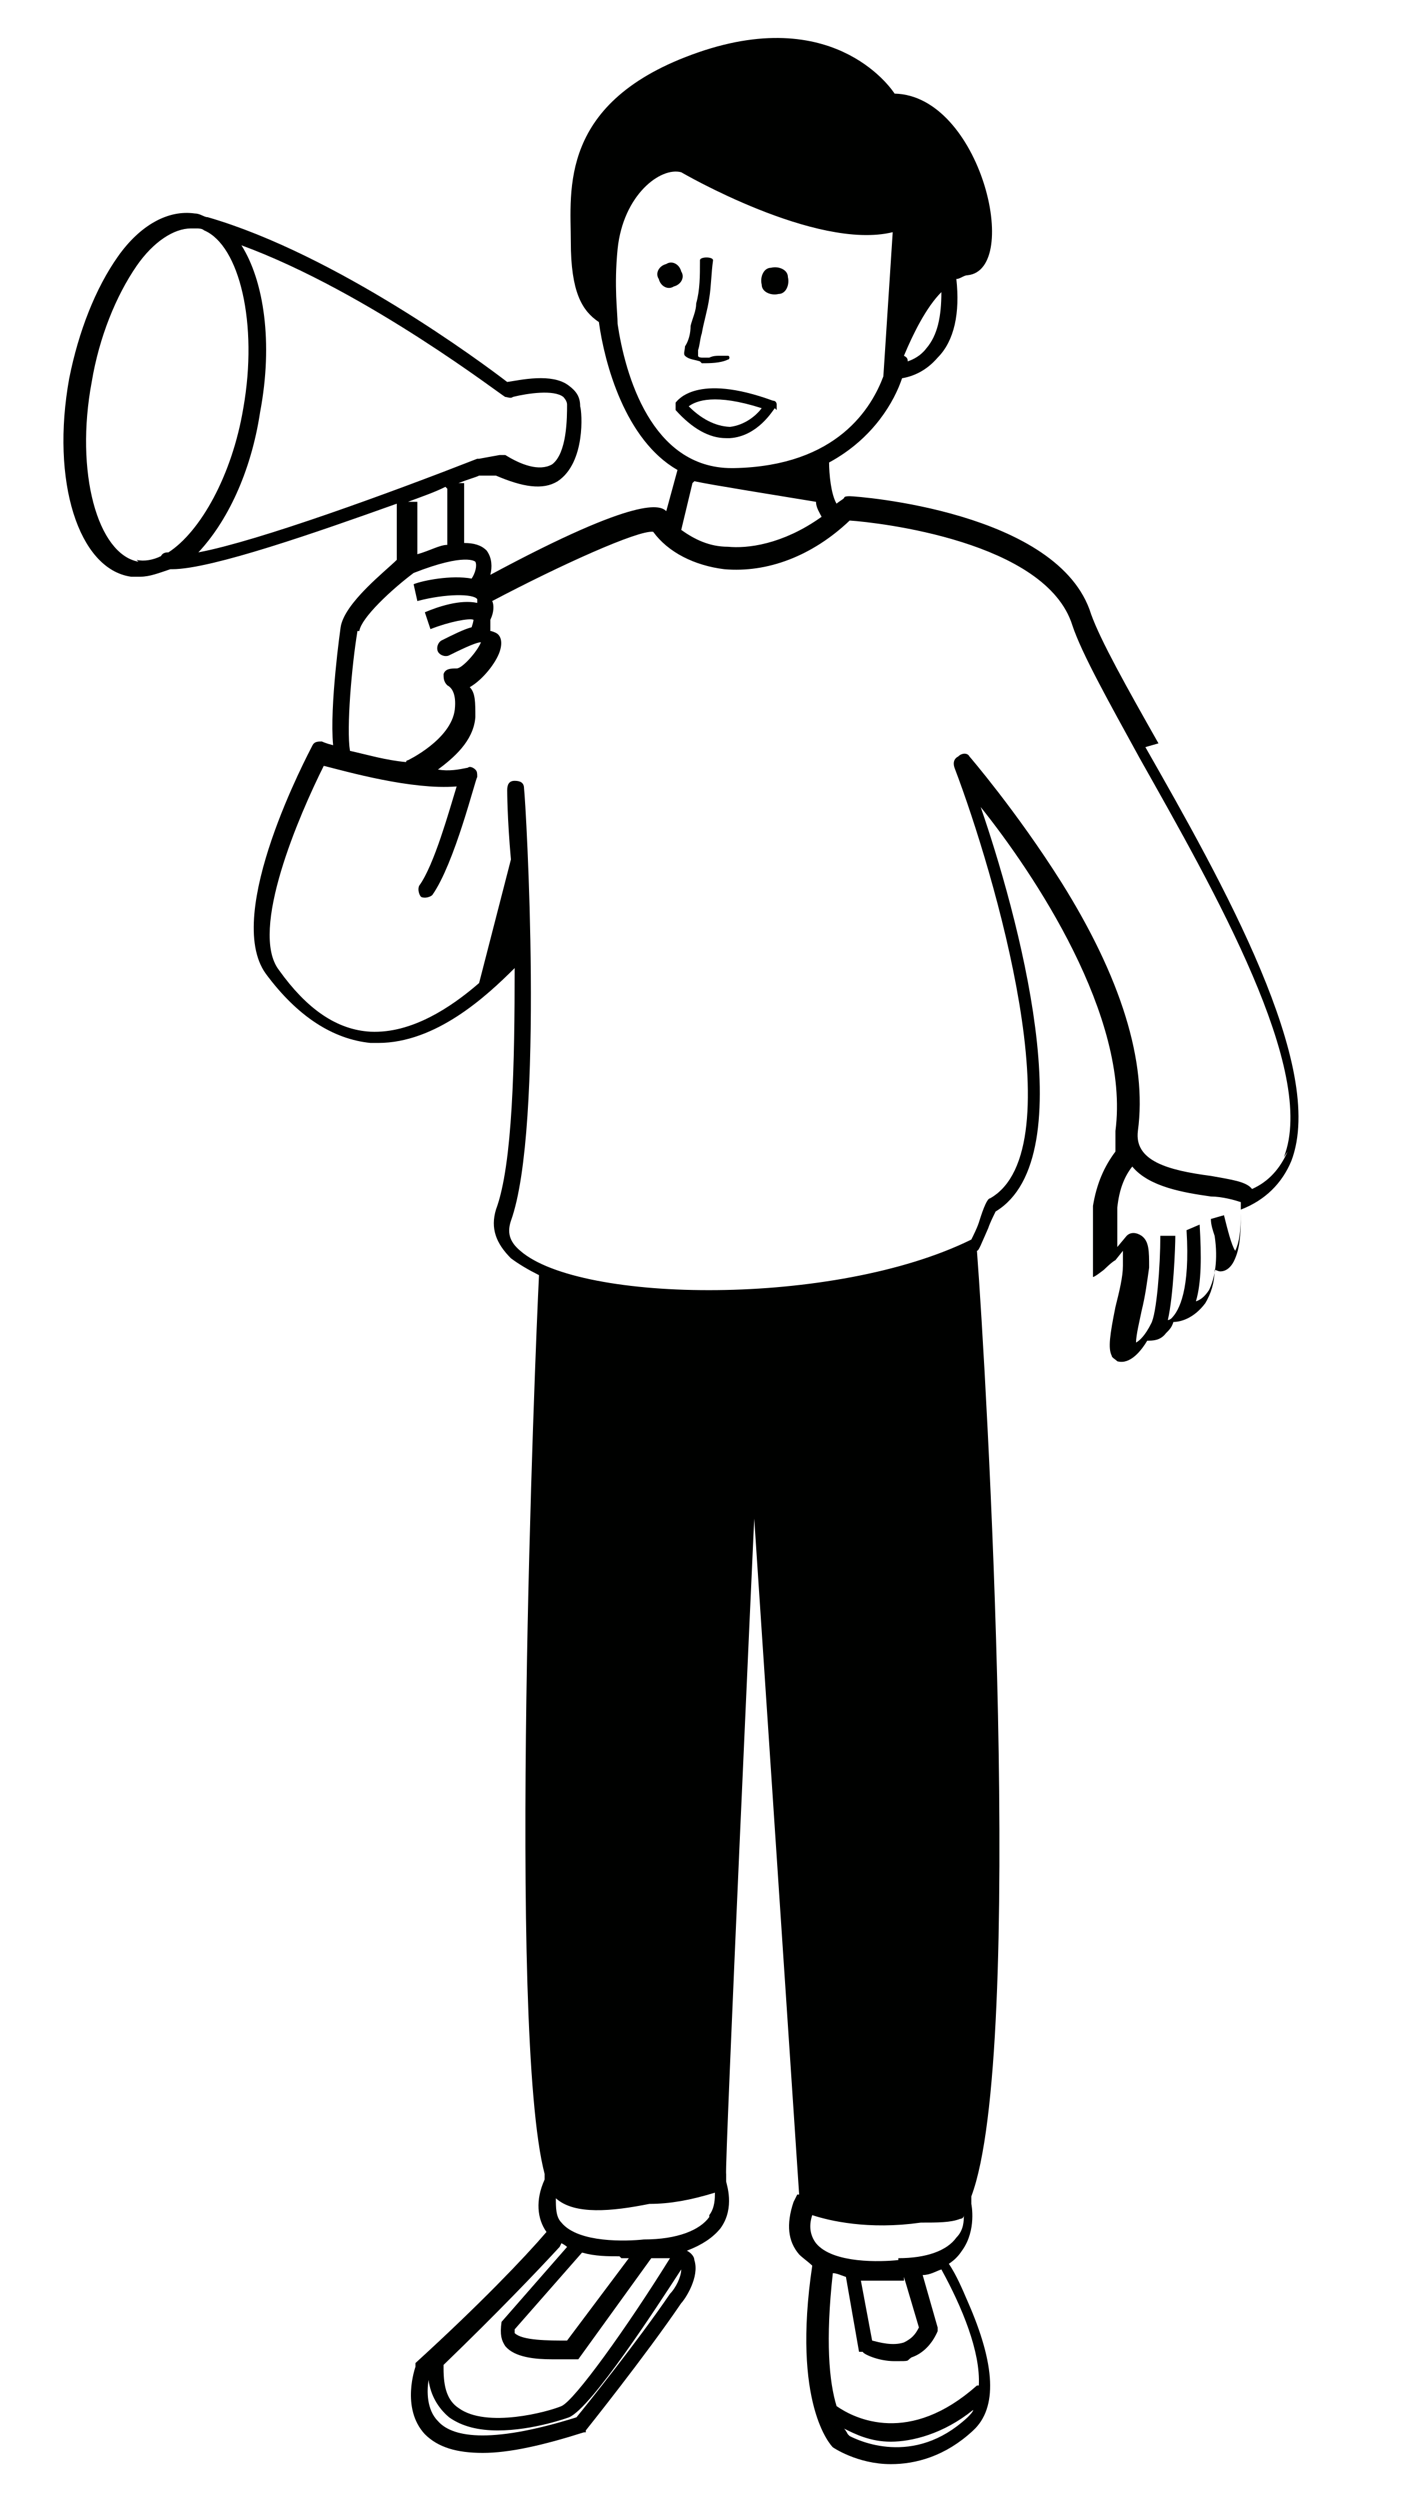<?xml version="1.0" encoding="UTF-8"?>
<svg id="Calque_1" xmlns="http://www.w3.org/2000/svg" version="1.1" viewBox="0 0 75.5 133.5">
  <!-- Generator: Adobe Illustrator 29.3.1, SVG Export Plug-In . SVG Version: 2.1.0 Build 151)  -->
  <defs>
    <style>
      .st0 {
        fill: #000100;
      }
    </style>
  </defs>
  <path class="st0" d="M61.9,39.7c-1.7-3-3.1-5.5-3.6-6.9-1.7-5.5-12.5-6.3-12.9-6.3-.1,0-.3,0-.3.1-.1.1-.3.2-.4.3-.3-.5-.4-1.6-.4-2.2,2.4-1.3,3.5-3.3,3.9-4.5.6-.1,1.3-.4,1.9-1.1.9-.9,1.2-2.4,1-4.2.2,0,.4-.2.6-.2,2.9-.3.7-9.6-3.9-9.7,0,0-3-4.8-10.5-2.2-7.5,2.6-6.8,7.4-6.8,10.1s.6,3.7,1.5,4.3c.3,2.2,1.4,6.3,4.2,7.9l-.6,2.2c-.3-.3-1.4-.9-9.4,3.4.1-.4.1-.9-.2-1.3-.3-.3-.7-.4-1.2-.4v-3.2c-.1,0-.3,0-.3,0,.5-.2.9-.3,1.1-.4h.9c1.4.6,2.5.8,3.3.3,1.5-1,1.3-3.7,1.2-4,0-.5-.2-.8-.6-1.1-.9-.7-2.6-.3-3.3-.2-1.3-1-9.1-6.8-16-8.8-.2,0-.4-.2-.7-.2-1.4-.2-2.9.6-4.1,2.3-1.2,1.7-2.1,4-2.6,6.5-1,5.5.5,10.2,3.3,10.6.2,0,.3,0,.5,0,.5,0,1-.2,1.6-.4,0,0,0,0,.1,0,2.1,0,7.8-2,12-3.5v3c-.6.6-2.8,2.3-3,3.6,0,0-.6,4.2-.4,6.3-.4-.1-.6-.2-.6-.2-.2,0-.4,0-.5.2-.2.4-4.8,9-2.5,12.2,1.7,2.3,3.6,3.5,5.6,3.7.1,0,.3,0,.4,0,3.1,0,5.8-2.5,7.3-4,0,5-.1,10.5-1,12.9-.3,1,0,1.8.8,2.6.4.3.9.6,1.5.9-.2,4-1.7,40.4.3,48v.3c-.5,1.1-.4,2.1.1,2.8-1.2,1.4-3.6,3.9-7,7h0c0,0,0,.2,0,.2,0,0-.8,2.2.5,3.6.7.7,1.7,1,3.1,1s3.2-.4,5.4-1.1h.1s0-.1,0-.1c0,0,3.2-4,5.1-6.8.2-.2,1-1.4.7-2.3,0-.2-.2-.4-.4-.5.8-.3,1.4-.7,1.8-1.2.8-1.1.3-2.4.3-2.5v-.4c-.1,0,1.5-35,1.5-35l2.4,36.1h-.1c0,0-.2.4-.2.4-.4,1.2-.3,2.1.3,2.8.2.2.5.4.7.6-1.1,7.4,1,9.6,1.1,9.7h0c0,0,1.3.9,3.1.9,1.3,0,2.9-.4,4.4-1.8,1.3-1.2,1.2-3.5-.3-6.9-.3-.7-.6-1.4-1-2,.3-.2.5-.4.7-.7.8-1.1.5-2.5.5-2.5v-.4c2.9-7.7.8-44,.3-50.5.1,0,.2-.3.6-1.2.1-.3.3-.7.4-.9,4.8-2.9,1.1-16.1-.8-21.6,2.8,3.5,8,11.2,7.2,17.3,0,.4,0,.8,0,1.1-.6.8-1,1.7-1.2,2.9,0,.4,0,2.6,0,3.1v.7c.1,0,.6-.4.6-.4,0,0,.4-.4.6-.5l.4-.5c0,0,0,.3,0,.8,0,.6-.2,1.4-.4,2.2-.3,1.5-.4,2.2-.2,2.6,0,.1.2.2.3.3.7.2,1.3-.6,1.6-1.1.3,0,.7,0,1-.4.2-.2.3-.3.4-.6.4,0,1.1-.2,1.7-1,.3-.5.5-1.1.5-1.8,0,0,.2.1.3.1.3,0,.6-.2.8-.7.3-.7.3-1.6.3-2.6,1.3-.5,2.2-1.4,2.7-2.6,1.9-5-3.7-14.9-7.8-22.1ZM37.1,25.7c.9.2,4.7.8,6.5,1.1,0,.3.2.6.3.8-2.1,1.5-4,1.7-5,1.6-1,0-1.8-.4-2.5-.9l.6-2.5ZM49.5,18.6c-.3.4-.7.6-1,.7,0-.1,0-.2-.2-.3.5-1.2,1.2-2.6,2-3.4,0,1.3-.2,2.3-.8,3ZM33,17.3c0-.6-.2-2,0-4,.3-2.9,2.3-4.4,3.4-4.1,0,0,7.2,4.2,11.3,3.2l-.5,7.7c-.6,1.6-2.4,4.8-8,4.9,0,0,0,0-.1,0-4.3,0-5.7-5-6.1-7.7ZM37.3,25.6h-.2s0,0,0,0c0,0,0,0,.1,0ZM7.4,30c-2.2-.4-3.4-4.8-2.5-9.6.4-2.4,1.3-4.6,2.4-6.2.9-1.3,2-2,2.9-2s.2,0,.3,0c.1,0,.3,0,.4.1,0,0,0,0,0,0,1.9.8,2.9,5,2.1,9.5-.6,3.6-2.3,6.6-4,7.7-.1,0-.3,0-.4.2-.4.2-.9.3-1.3.2ZM13.9,22c.7-3.7.2-7-1-8.9,6.8,2.5,14,8.1,14.1,8.1.1,0,.3.1.4,0,.8-.2,2.2-.4,2.7,0,0,0,.2.2.2.4,0,.7,0,2.6-.8,3.2-.7.4-1.7,0-2.5-.5,0,0-.2,0-.3,0l-1.1.2s0,0-.1,0c-4.6,1.8-11.7,4.4-14.9,5,1.5-1.6,2.8-4.2,3.3-7.5ZM23.9,26.1v3c-.4,0-.9.3-1.6.5v-2.8c-.1,0-.5,0-.5,0,.8-.3,1.4-.5,2-.8ZM19.2,33.7c.1-.7,1.7-2.2,2.9-3.1,2.8-1.1,3.3-.6,3.3-.6.1.2,0,.6-.2.9-1.1-.2-2.6.1-3.1.3l.2.9c1.5-.4,3-.4,3.2-.1,0,0,0,0,0,.2-.9-.2-2.1.2-2.8.5l.3.9c1-.4,2.1-.6,2.3-.5,0,0,0,.1-.1.4-.4.1-1,.4-1.6.7-.2.1-.3.4-.2.6.1.2.4.3.6.2,1-.5,1.5-.7,1.7-.7-.2.5-1,1.4-1.3,1.4-.3,0-.6,0-.7.3,0,.2,0,.4.2.6.2.1.5.4.4,1.3-.2,1.6-2.5,2.7-2.5,2.7,0,0-.1,0-.1.1-1.1-.1-2.1-.4-3-.6-.2-1.2.1-4.6.4-6.4ZM33.2,120.6c.1,0,.3,0,.4,0l-3.3,4.4c-1,0-2.4,0-2.8-.4,0,0,0,0,0-.2l3.6-4.1c.7.2,1.4.2,2,.2ZM30,119.8c0,0,.2.1.3.2l-3.5,4h0c-.1.7,0,1,.2,1.3.5.6,1.6.7,2.5.7s1,0,1.2,0h.2s3.9-5.4,3.9-5.4c.4,0,.7,0,1,0-2.3,3.7-5.1,7.6-5.8,7.9-.7.3-4,1.2-5.5.1-.6-.4-.8-1.1-.8-2.1,0,0,0-.1,0-.2,2.9-2.8,5-5,6.2-6.3ZM30.8,129.1c-4.8,1.5-6.7,1-7.4.2-.6-.6-.6-1.6-.5-2.2.1.8.5,1.5,1.1,2,.7.5,1.6.7,2.6.7,1.9,0,3.8-.7,3.8-.7,1.2-.5,4.7-5.9,6-7.9,0,.4-.3,1-.6,1.3-1.7,2.5-4.5,6-5,6.6ZM37.9,118.4c-.5.7-1.7,1.2-3.5,1.2h0c-.9.1-3.5.2-4.4-.9-.3-.3-.3-.8-.3-1.3,1,.9,3,.7,5,.3,1.1,0,2.2-.2,3.5-.6,0,.3,0,.8-.3,1.2ZM45.3,130s-.1-.2-.2-.3c.6.3,1.4.7,2.5.7s2.8-.4,4.4-1.7c0,.1-.2.3-.3.4-2.9,2.7-5.9,1.2-6.3,1ZM52.3,127.4h-.1c-3.6,3.2-6.5,1.8-7.5,1.1-.4-1.3-.6-3.5-.2-7.1.2,0,.4.1.7.2l.7,4h.2c0,.1.8.5,1.7.5s.6,0,.9-.2c.6-.2,1.1-.7,1.4-1.4v-.2c0,0-.8-2.8-.8-2.8.4,0,.7-.2,1-.3,1.1,2,2.1,4.4,2,6.2ZM48.3,121.6l.8,2.7c-.2.4-.4.6-.8.8-.6.2-1.3,0-1.7-.1l-.6-3.2c.2,0,.4,0,.7,0,.7,0,1.2,0,1.3,0,.1,0,.2,0,.3,0ZM48,120.7h0c-.9.1-3.5.2-4.4-.9-.3-.4-.4-.9-.2-1.5.9.3,3,.8,5.8.4.9,0,1.6,0,2.1-.2,0,0,.2,0,.2-.2,0,.3,0,.8-.4,1.2-.5.7-1.6,1.1-3.1,1.1ZM66,66.7c0,0,0,0,0,.1-.2-.3-.4-1.1-.6-1.9l-.7.2c0,.3.1.6.2.9.2,1.3,0,2.3-.3,2.9-.2.3-.4.5-.7.6.3-1,.3-2.4.2-4.1l-.7.3c.2,3.2-.4,4.3-.8,4.7,0,0-.1.1-.2.1.3-1.3.4-3.9.4-4.5h-.8c0,1.6-.2,4.2-.5,4.7-.3.6-.6.9-.8,1,0-.4.2-1.2.3-1.7.2-.8.3-1.6.4-2.3,0-.9,0-1.4-.4-1.7-.3-.2-.6-.2-.8,0h0s-.5.6-.5.6c0,0,0,0,0,0,0-.6,0-1.5,0-2.1.1-1,.4-1.7.8-2.2.9,1.1,2.8,1.4,4.2,1.6.6,0,1.3.2,1.6.3,0,.1,0,.2,0,.3,0,.8,0,1.7-.3,2.3ZM68.8,61.5c-.4.9-1,1.6-1.9,2-.3-.4-1.1-.5-2.2-.7-2.3-.3-4.1-.8-3.9-2.4.5-3.7-.9-8.2-4.1-13.3-2.4-3.8-4.9-6.7-4.9-6.7-.1-.2-.4-.2-.6,0-.2.1-.3.3-.2.6,2.1,5.5,6.5,20.4,1.9,23q-.2,0-.6,1.3c-.1.3-.3.7-.4.9-7.3,3.6-20.9,3.4-24.1.6-.6-.5-.7-1-.5-1.6,1.8-5,.8-22.3.7-23.1,0-.3-.2-.4-.5-.4-.3,0-.4.2-.4.5,0,0,0,1.5.2,3.7l-1.7,6.6c-1.5,1.3-3.6,2.7-5.8,2.6-1.8-.1-3.4-1.2-4.9-3.3-1.6-2.1,1.1-8.3,2.4-10.9,1.2.3,4.7,1.3,7.1,1.1-.4,1.3-1.2,4.2-2,5.3-.1.2,0,.5.1.6.2.1.5,0,.6-.1,1.2-1.7,2.3-6.2,2.4-6.3,0-.2,0-.3-.1-.4-.1-.1-.3-.2-.4-.1-.5.1-1,.2-1.6.1.8-.6,1.9-1.5,2-2.8,0-.8,0-1.3-.3-1.6.7-.4,1.4-1.3,1.6-1.9.2-.6,0-.9-.2-1,0,0-.2-.1-.3-.1,0-.2,0-.4,0-.6.2-.4.2-.8.1-1,3.6-1.9,7.8-3.8,8.6-3.7.8,1.1,2.2,1.8,3.8,2,2.3.2,4.7-.7,6.7-2.6,1.5.1,10.5,1.1,11.9,5.6.5,1.5,1.9,4,3.6,7.1,4,7.1,9.5,16.7,7.7,21.3Z"/>
  <path class="st0" d="M37.5,19.4c.4,0,1,0,1.4-.2.1,0,.1-.2,0-.2-.1,0-.4,0-.5,0-.1,0-.3,0-.5.1,0,0,0,0-.1,0,0,0-.2,0-.3,0,0,0-.2,0-.2-.1,0,0,0-.2,0-.3.1-.3.1-.6.2-.9.1-.6.3-1.2.4-1.9.1-.6.1-1.3.2-2,0-.2-.7-.2-.7,0,0,0,0,0,0,.1,0,0,0,0,0,0,0,.7,0,1.5-.2,2.2,0,.4-.2.8-.3,1.2,0,.4-.1.8-.3,1.1,0,.2-.1.4,0,.5.2.2.5.2.8.3Z"/>
  <path class="st0" d="M41.6,15.7c.4,0,.6-.5.5-.9,0-.4-.5-.6-.9-.5-.4,0-.6.5-.5.9,0,.4.5.6.9.5Z"/>
  <path class="st0" d="M36.4,14.5c-.1-.4-.5-.6-.8-.4-.4.1-.6.5-.4.8.1.4.5.6.8.4.4-.1.6-.5.4-.8Z"/>
  <path class="st0" d="M41.5,21.9c0,0,0-.2,0-.3,0,0,0-.2-.2-.2-4.1-1.5-5.1,0-5.2.1,0,.1,0,.3,0,.4.9,1,1.8,1.5,2.7,1.5s.1,0,.2,0c1.5-.1,2.3-1.5,2.4-1.6ZM39.1,22.8c-.7,0-1.5-.3-2.3-1.1.4-.3,1.4-.7,3.9.1-.3.4-.9.9-1.7,1Z"/>
</svg>